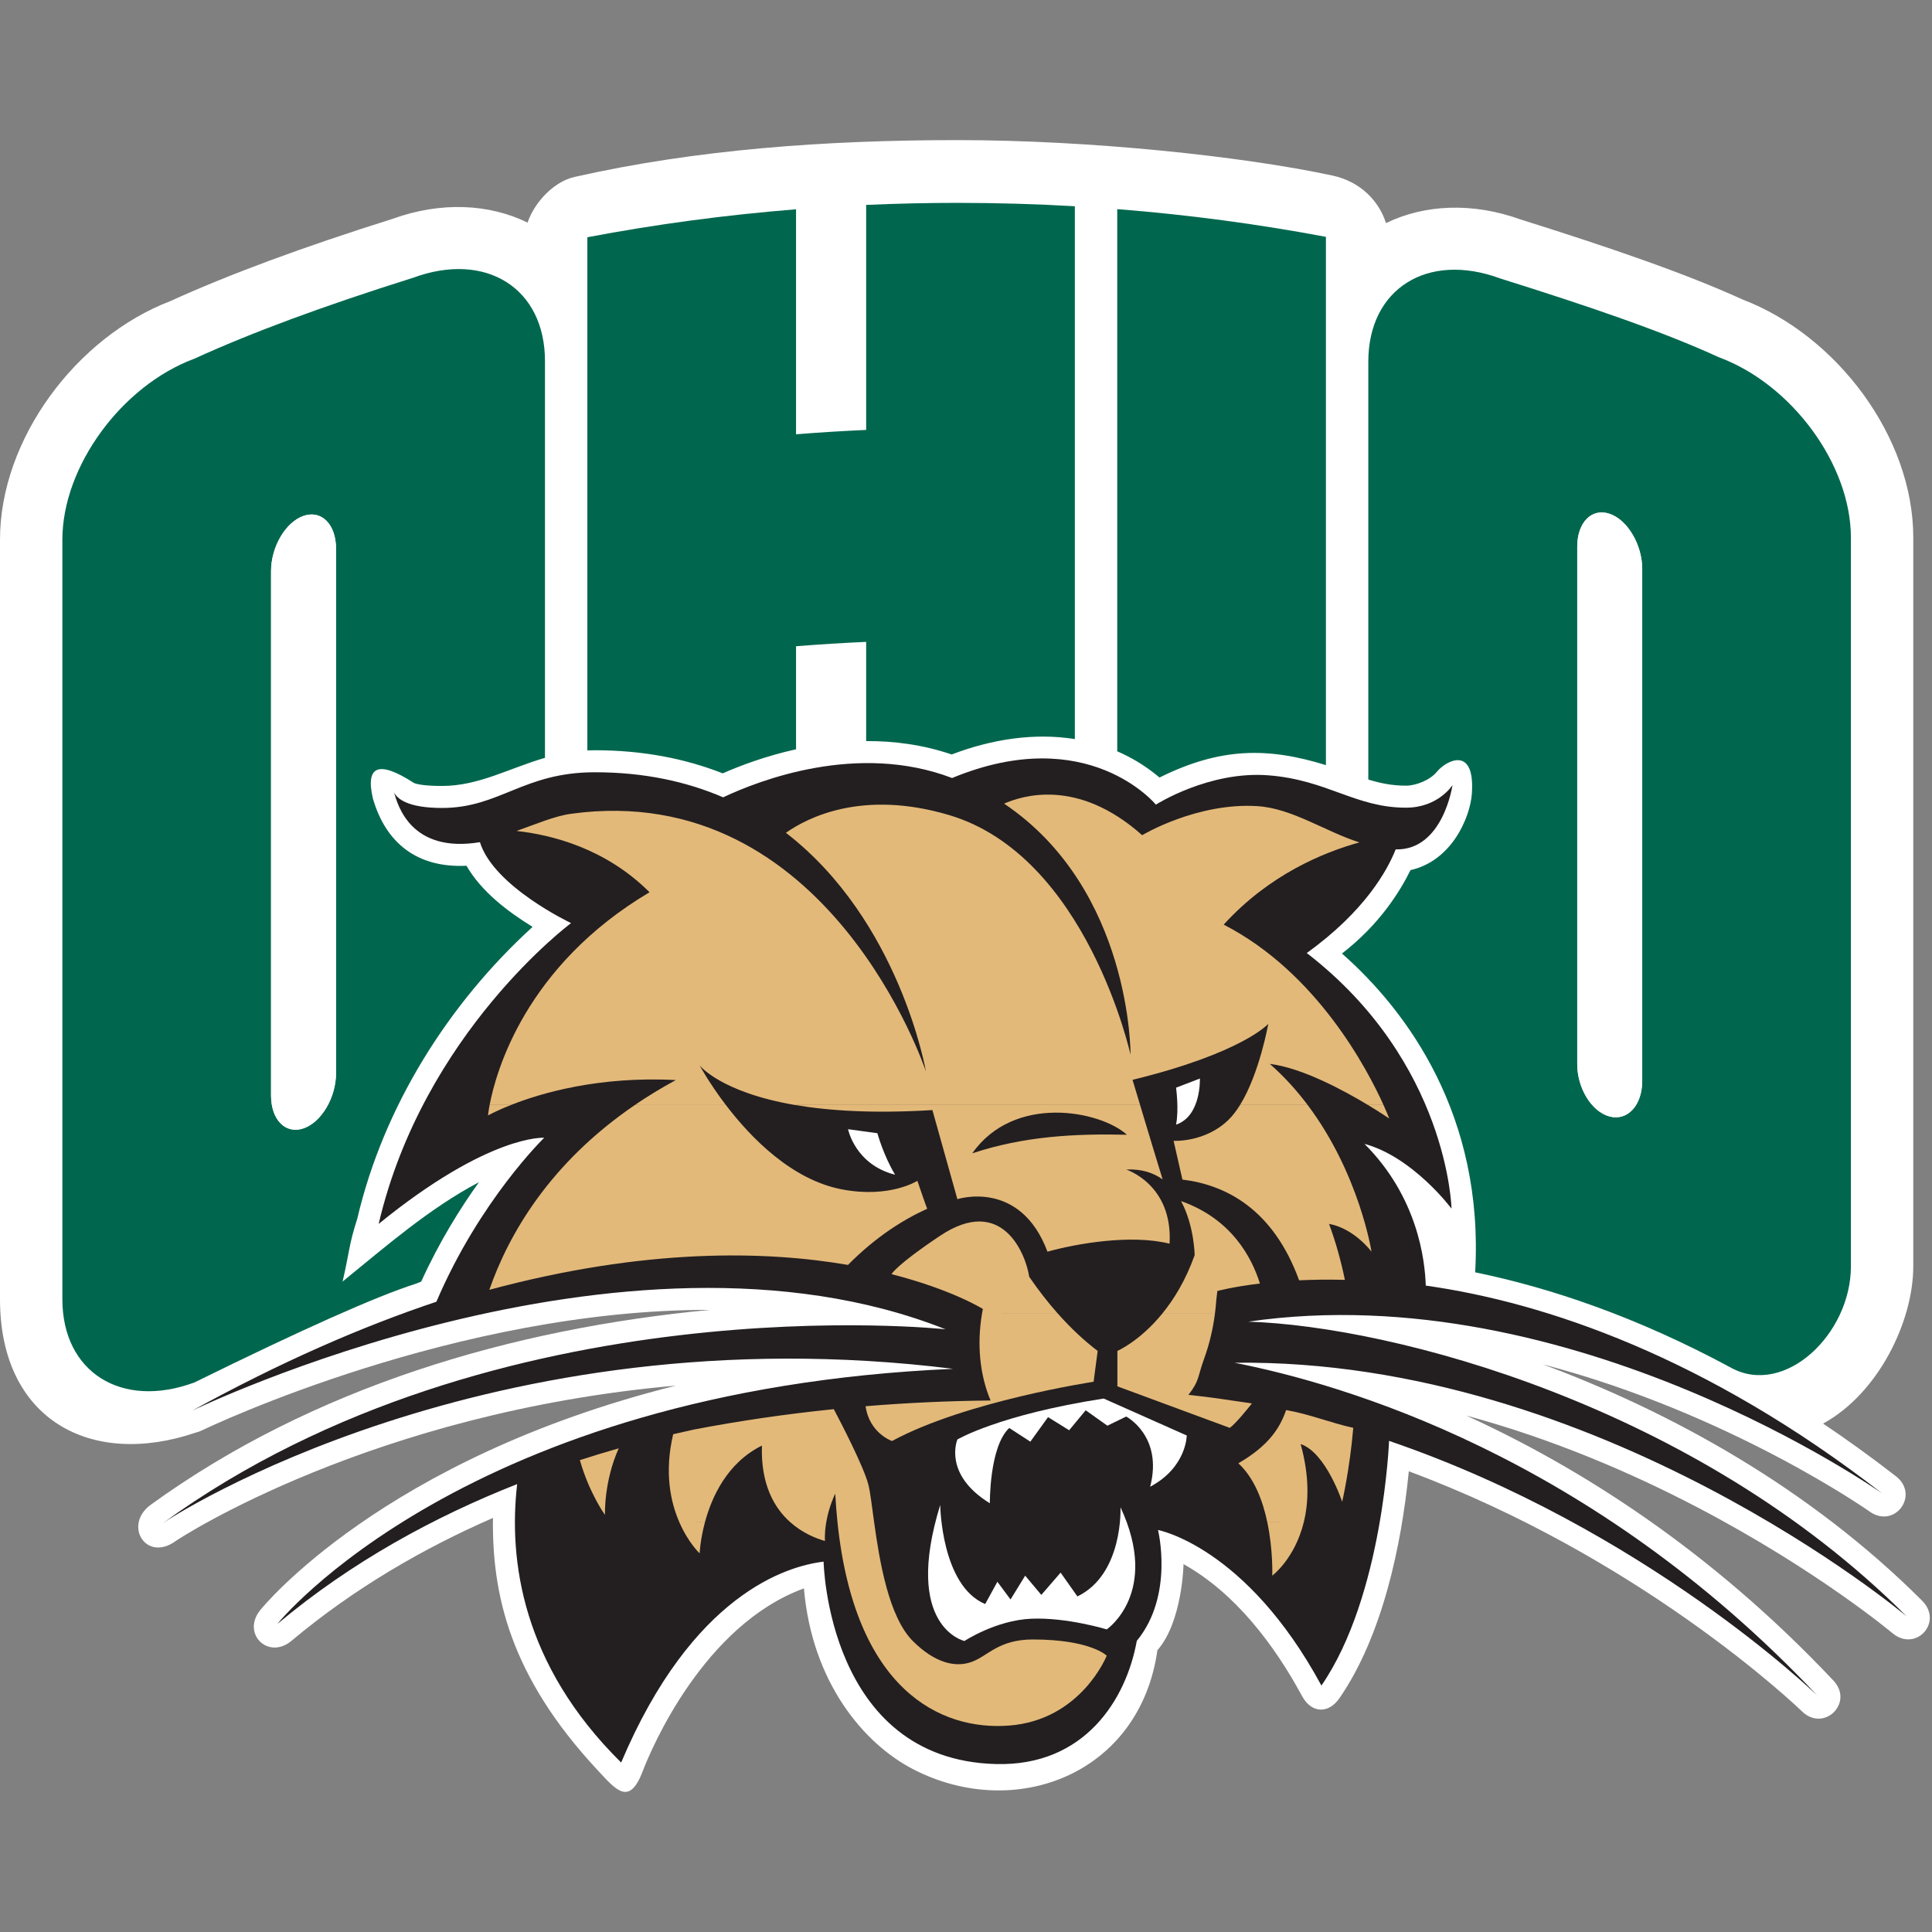 <?xml version="1.0" encoding="UTF-8"?>
<svg width="200px" height="200px" viewBox="0 0 200 200" version="1.1" xmlns="http://www.w3.org/2000/svg" xmlns:xlink="http://www.w3.org/1999/xlink">
    <rect x="0" y="0" width="200" height="200" fill="#808080" stroke="none"/>
    <!-- Generator: Sketch 54.1 (76490) - https://sketchapp.com -->
    <title>ohio</title>
    <desc>Created with Sketch.</desc>
    <g id="ohio" stroke="none" stroke-width="1" fill="none" fill-rule="evenodd">
        <g id="ohio_BGD">
            <g id="ohio" transform="translate(0, 14)">
                <g id="g10" transform="translate(100, 85.997) scale(-1, 1) rotate(-180) translate(-100, -85.997) translate(0, 0.497)">
                    <g id="g12">
                        <path d="M122.518,23.579 C122.518,23.579 122.418,17.647 119.813,14.664 C118.004,1.849 105.134,-3.085 94.586,2.316 C89.377,4.984 84.045,11.402 83.223,21.067 C72.827,17.272 67.406,4.431 66.542,2.161 C65.139,-1.53 63.786,0.184 61.816,2.301 C52.786,12.006 50.926,20.444 51.03,28.36 C43.811,25.213 36.662,21.076 30.174,15.639 C27.78,13.633 24.979,16.373 26.933,18.811 C27.177,19.115 39.616,34.459 69.972,42.059 C38.501,39.289 18.567,26.247 18.218,25.99 C15.149,23.736 12.786,27.534 15.506,29.652 C32.386,41.915 53.035,47.957 73.498,49.899 C47.244,49.956 21.752,37.83 20.92,37.43 C20.677,37.312 20.459,37.236 20.248,37.19 C9.413,33.508 0,38.519 0,50.999 L0,129.637 C0,140.034 7.895,150.599 17.645,154.331 C23.648,157.066 31.32,159.912 40.668,162.851 C45.638,164.645 50.628,164.408 54.615,162.453 C55.343,164.612 57.388,166.708 59.453,167.175 C72.046,170.022 85.422,170.993 99.139,170.993 C112.786,170.993 128.578,169.335 137.934,167.324 C140.887,166.69 142.764,164.645 143.478,162.401 C147.46,164.342 152.437,164.572 157.394,162.783 C166.742,159.847 174.413,157.212 180.416,154.482 C190.145,150.758 198.062,140.267 198.062,129.848 L198.062,54.409 C198.062,48.723 194.464,41.262 188.726,38.128 C191.205,36.465 193.719,34.652 196.263,32.678 C198.763,30.737 196.135,27.191 193.55,29.017 C193.534,29.03 179.119,39.183 159.703,44.263 C172.923,39.361 187.267,31.499 198.972,19.798 C201.206,17.564 198.314,14.411 195.894,16.443 C195.894,16.443 188.11,22.979 175.701,29.464 C168.9,33.019 160.759,36.533 151.785,38.958 C163.349,33.68 176.915,25.19 189.79,11.532 C191.961,9.229 188.813,6.131 186.542,8.336 C186.542,8.336 182.206,12.549 174.626,17.877 C167.536,22.862 157.647,28.795 145.84,33.189 C145.073,25.434 143.085,16.131 138.669,9.715 C137.517,8.041 135.756,8.136 134.788,9.922 C131.937,15.192 127.886,20.587 122.518,23.579 L122.518,23.579" id="path14" fill="#FFFFFF" fill-rule="nonzero"></path>
                        <path d="M98.67,43.797 C50.479,49.781 17.609,28.386 16.845,27.808 C51.424,52.93 97.882,47.891 97.882,47.891 C64.495,61.119 19.905,39.47 19.905,39.47 C29.097,44.533 37.521,48.178 45.175,50.742 C49.665,61.253 56.336,67.716 56.336,67.716 C56.336,67.716 50.676,68.128 39.2,58.802 C43.815,78.559 59.117,89.938 59.117,89.938 C59.117,89.938 51.106,93.713 49.681,98.316 C42.508,97.129 41.159,102.195 40.791,103.475 C41.069,102.882 42.083,101.857 45.757,101.857 C51.732,101.857 54.171,105.553 61.582,105.553 C66.718,105.553 71.11,104.572 74.86,102.958 C78.599,104.722 88.795,108.685 98.561,104.957 C112.637,110.783 119.656,102.202 119.656,102.202 C119.656,102.202 125.158,105.711 131.291,105.237 C137.424,104.764 140.3,101.886 145.549,101.886 C148.896,101.886 150.362,104.223 150.362,104.223 C150.362,104.223 149.395,97.451 144.479,97.568 C143.641,95.45 141.323,91.185 135.274,86.841 C149.944,75.523 150.26,60.381 150.26,60.381 C150.26,60.381 146.277,65.724 141.25,67.084 C146.761,61.574 147.508,55.07 147.595,52.412 C159.937,50.673 176.614,45.049 194.866,30.879 C194.866,30.879 162.767,53.561 129.222,48.679 C144.183,48.206 175.523,40.017 197.361,18.186 C197.361,18.186 165.602,44.899 127.805,44.426 C138.987,42.222 164.711,34.815 188.132,9.969 C188.132,9.969 170.391,27.238 143.795,36.339 C143.795,36.339 143.186,20.298 136.793,11.008 C128.989,25.424 119.875,27.112 119.875,27.112 C119.875,27.112 121.563,20.361 117.681,15.635 C116.584,9.559 112.28,2.639 103.091,2.883 C85.64,3.347 85.259,23.836 85.259,23.836 C81.475,23.385 71.675,20.481 64.302,3.041 C54.027,13.179 52.629,24.01 53.536,31.864 C45.016,28.508 36.423,23.848 28.711,17.386 C28.711,17.386 48.117,41.592 98.67,43.797 L98.67,43.797" id="path16" fill="#231F20" fill-rule="nonzero"></path>
                        <path d="M131.195,27.899 C131.805,24.998 131.704,22.385 131.704,22.385 C131.704,22.385 134.027,24.115 134.962,27.9 L131.195,27.899 L131.195,27.899 Z M90.492,27.899 C91.053,23.843 92.006,18.108 94.493,15.621 C96.801,13.314 98.95,12.84 100.626,13.472 C102.302,14.103 103.404,15.779 106.917,15.779 C112.892,15.779 114.568,14.103 114.568,14.103 C114.568,14.103 111.927,7.436 104.452,6.866 C97.35,6.325 88.507,10.559 86.698,27.897 L90.492,27.899 Z M85.529,27.899 C85.329,26.718 85.402,25.973 85.402,25.973 C84.463,26.242 83.082,26.794 81.832,27.899 L85.529,27.899 L85.529,27.899 Z M72.971,27.899 C72.481,26.069 72.427,24.692 72.427,24.692 C72.427,24.692 71.257,25.788 70.334,27.897 L72.971,27.899 L72.971,27.899 L72.971,27.899 Z" id="path18" fill="#E3B97A"></path>
                        <path d="M64.051,35.566 C62.496,32.119 62.627,28.674 62.627,28.674 C62.627,28.674 61,30.922 60.028,34.345 C61.379,34.782 62.72,35.189 64.051,35.566 L64.051,35.566 Z M134.962,27.899 C135.475,29.97 135.57,32.656 134.642,36.01 C137.266,35.123 138.942,30.035 138.942,30.035 C138.942,30.035 139.719,33.35 140.09,37.686 C137.789,38.189 135.515,39.123 133.138,39.527 C132.505,37.686 131.349,35.845 128.194,34.018 C129.85,32.499 130.73,30.115 131.195,27.9 L134.962,27.899 Z M70.334,27.899 C69.422,29.979 68.751,33.05 69.687,37.027 C70.414,37.197 71.135,37.36 71.849,37.514 C76.535,38.41 81.365,39.118 86.314,39.621 C87.067,38.195 89.353,33.788 89.878,31.868 C90.072,31.16 90.244,29.694 90.492,27.897 L86.698,27.899 C86.598,28.853 86.52,29.847 86.465,30.883 C85.941,29.748 85.668,28.716 85.529,27.894 L81.832,27.899 C80.171,29.365 78.741,31.804 78.875,35.852 C75.268,34.065 73.672,30.518 72.971,27.9 L70.334,27.899 L70.334,27.899 Z M125.769,49.502 C125.57,47.969 125.219,46.412 124.657,44.867 C123.947,42.916 124.189,42.593 123.024,41.1 C125.307,40.874 127.371,40.531 129.597,40.214 C129.233,39.752 127.933,38.131 127.307,37.685 L115.673,41.983 L115.673,45.651 C115.673,45.651 117.965,46.636 120.307,49.497 L125.769,49.502 L125.769,49.502 Z M101.656,49.502 C101.108,46.255 101.451,43.113 102.544,40.518 C98.161,40.476 93.843,40.275 89.606,39.925 C90.006,37.108 92.344,36.325 92.344,36.325 C99.995,40.466 113.208,42.457 113.208,42.457 L113.631,45.647 C112.209,46.727 110.825,48.031 109.517,49.503 L101.656,49.502 L101.656,49.502 L101.656,49.502 Z" id="path20" fill="#E3B97A"></path>
                        <path d="M100.649,66.106 C106.033,67.884 111.249,68.151 116.658,68.028 C113.887,70.535 104.975,72.267 100.649,66.106 L100.649,66.106 Z M120.307,49.502 C121.519,50.978 122.743,52.96 123.671,55.568 C123.671,55.568 123.631,58.635 122.26,61.162 C127.488,59.323 129.587,55.318 130.426,52.628 C127.578,52.286 126.018,51.852 126.018,51.852 L125.913,50.944 C125.879,50.467 125.832,49.986 125.769,49.503 L120.307,49.502 Z M109.517,49.502 C108.471,50.679 107.474,51.963 106.544,53.324 C106.19,55.686 103.75,61.854 97.331,57.577 C92.725,54.505 92.293,53.596 92.293,53.596 C98.557,51.998 101.746,49.994 101.746,49.994 C101.714,49.828 101.684,49.664 101.656,49.499 L109.517,49.502 L109.517,49.502 Z M143.22,71.105 C143.619,70.225 143.812,69.707 143.812,69.707 C143.812,69.707 142.952,70.301 141.617,71.106 L143.22,71.105 Z M135.369,71.105 C140.723,63.991 141.978,55.924 141.978,55.924 C141.978,55.924 140.205,58.328 137.582,58.802 C138.289,56.885 138.825,54.938 139.222,53.007 C137.491,53.052 135.907,53.027 134.485,52.96 C131.799,60.324 126.921,62.836 122.404,63.388 L121.491,67.4 C121.491,67.4 124.721,67.203 127.15,69.549 C127.593,69.977 127.999,70.51 128.367,71.105 L135.369,71.105 L135.369,71.105 Z M118.022,71.105 C118.812,68.48 119.971,64.639 120.354,63.406 C119.398,64.093 118.168,64.508 116.584,64.426 C116.584,64.426 121.426,62.891 121.073,56.75 C117.065,57.759 111.357,56.745 108.434,55.923 C105.599,63.482 99.108,61.359 99.108,61.359 L96.523,70.582 C90.434,70.208 85.803,70.511 82.312,71.11 L118.022,71.105 Z M75.143,71.105 C77.71,67.737 81.94,63.37 87.158,62.372 C92.109,61.425 94.967,63.258 94.967,63.258 C94.967,63.258 95.954,60.367 95.984,60.367 C93.46,59.224 90.636,57.433 87.78,54.553 C79.224,56.026 66.794,56.318 50.654,51.976 C52.654,57.693 56.862,65.062 65.712,71.101 L75.143,71.105 Z M52.886,71.105 C51.345,70.497 50.518,70.023 50.518,70.023 C50.518,70.023 50.554,70.413 50.685,71.105 L52.886,71.105 L52.886,71.105 L52.886,71.105 Z" id="path22" fill="#E3B97A"></path>
                        <path d="M50.685,71.105 C51.339,74.554 54.368,85.497 67.241,93.131 C62.705,97.666 57.149,99.074 53.471,99.477 C55.521,100.193 57.394,101.017 59.117,101.254 C85.798,104.922 95.853,74.576 95.853,74.576 C95.853,74.576 93.177,90.17 81.358,99.286 C83.626,100.883 89.312,103.778 98.252,101.121 C112.509,96.883 117.033,76.312 117.033,76.312 C117.033,76.312 117.163,93.413 103.944,102.306 C105.687,103.061 111.468,105.067 118.236,99.038 C118.236,99.038 123.895,102.447 130.186,102.044 C133.769,101.814 137.194,99.417 140.72,98.291 C136.967,97.253 131.351,94.926 126.676,89.779 C136.32,84.83 141.558,74.797 143.22,71.108 L141.617,71.105 C139.069,72.643 134.788,74.951 131.449,75.365 C132.953,74.043 134.249,72.596 135.369,71.109 L128.367,71.105 C130.387,74.371 131.291,79.506 131.291,79.506 C131.291,79.506 128.614,76.489 117.239,73.713 C117.239,73.713 117.571,72.609 118.022,71.109 L82.312,71.105 C74.561,72.436 72.427,75.207 72.427,75.207 C72.427,75.207 73.403,73.385 75.143,71.102 L65.712,71.105 C67.024,71.996 68.438,72.863 69.962,73.689 C61.979,74.111 55.985,72.334 52.885,71.106 L50.685,71.105 L50.685,71.105" id="path24" fill="#E3B97A"></path>
                        <path d="M111.532,20.235 C116.304,22.542 115.993,29.466 115.993,29.466 C120.127,20.607 114.568,16.823 114.568,16.823 C114.568,16.823 110.426,18.086 106.759,17.928 C103.091,17.77 99.837,15.621 99.837,15.621 C99.837,15.621 93.433,17.064 97.331,29.702 C97.331,29.702 97.429,21.356 101.986,19.446 L103.249,21.753 L104.61,19.92 L106.127,22.385 L107.797,20.393 L109.795,22.7 L111.532,20.235 L111.532,20.235 Z M122.851,36.896 L114.252,40.72 C103.417,39.043 99.108,36.483 99.108,36.483 C99.108,36.483 97.568,32.891 102.469,29.879 C102.469,29.879 102.404,35.733 104.477,37.674 L106.662,36.257 L108.493,38.797 L110.678,37.438 L112.391,39.505 L114.635,37.911 L116.584,38.856 C116.584,38.856 120.423,36.848 119.064,31.591 C122.844,33.599 122.851,36.896 122.851,36.896 L122.851,36.896 Z M90.826,68.188 L87.79,68.602 C87.79,68.602 88.518,64.934 92.66,63.89 C91.457,65.882 90.826,68.188 90.826,68.188 L90.826,68.188 Z M121.745,72.9 L124.211,73.848 C124.211,73.848 124.369,69.955 121.745,69.075 C122.061,70.684 121.745,72.9 121.745,72.9 L121.745,72.9 L121.745,72.9 Z" id="path26" fill="#FFFFFF"></path>
                        <path d="M166.639,132.303 C164.782,132.945 163.276,131.425 163.276,128.909 L163.276,75.341 C163.276,72.825 164.782,70.397 166.639,69.917 C168.497,69.438 170.002,71.09 170.002,73.606 L170.002,126.584 C170.002,129.101 168.497,131.662 166.639,132.303 L166.639,132.303 Z M152.708,53.788 C153.63,69.981 145.719,80.799 138.92,86.787 C142.829,89.812 144.915,93.201 146.015,95.423 C150.339,96.394 152.196,100.951 152.365,103.314 C152.726,108.379 149.703,106.777 148.735,105.593 C148.053,104.756 146.598,104.165 145.549,104.165 C144.127,104.165 142.912,104.411 141.647,104.799 L141.647,148.054 C141.647,155.604 147.768,159.461 155.317,156.667 C164.529,153.776 172.068,151.203 177.934,148.516 C185.485,145.723 191.605,137.399 191.605,129.848 L191.605,54.409 C191.605,47.376 184.755,40.901 179.234,43.889 C169.447,49.184 160.456,52.194 152.708,53.788 L152.708,53.788 Z M137.259,160.978 L137.259,106.293 C131.283,108.142 126.367,108.157 120.034,105.007 L119.777,105.22 C118.483,106.272 117.1,107.098 115.656,107.722 L115.656,163.848 C123.023,163.267 130.237,162.301 137.259,160.978 L137.259,160.978 Z M111.268,164.147 L111.268,108.988 C107.09,109.657 102.658,108.981 98.52,107.394 C95.519,108.415 92.512,108.797 89.664,108.781 L89.664,119.051 C87.229,118.942 84.809,118.791 82.407,118.598 L82.407,107.932 C79.231,107.226 76.579,106.216 74.815,105.44 C70.988,106.945 66.598,107.832 61.582,107.832 C61.319,107.832 61.059,107.825 60.803,107.813 L60.803,160.938 C67.826,162.268 75.039,163.242 82.407,163.831 L82.407,140.539 C84.809,140.732 87.229,140.882 89.664,140.992 L89.664,164.284 C92.799,164.424 95.957,164.496 99.139,164.496 C103.22,164.496 107.265,164.378 111.268,164.147 Z M31.423,132.092 C29.566,131.45 28.06,128.89 28.06,126.373 L28.06,72.086 C28.06,69.57 29.566,68.05 31.423,68.692 C33.281,69.333 34.786,71.893 34.786,74.411 L34.786,128.697 C34.786,131.214 33.281,132.734 31.423,132.092 L31.423,132.092 Z M36.981,59.321 C39.687,70.904 46.397,81.578 55.131,89.546 C52.528,91.158 49.848,93.184 48.289,95.875 C43.164,95.625 39.925,98.247 38.601,102.844 C37.808,106.261 39.225,106.794 42.852,104.444 C43.21,104.286 44.106,104.135 45.757,104.135 C49.562,104.135 52.68,105.961 56.415,107.046 L56.415,148.122 C56.415,155.672 50.295,159.528 42.744,156.735 C33.534,153.843 25.994,151.053 20.128,148.367 C12.578,145.573 6.457,137.188 6.457,129.637 L6.457,50.999 C6.457,43.448 12.578,39.592 20.128,42.386 C31.301,47.885 38.932,51.289 43.021,52.597 C43.216,52.668 43.41,52.745 43.603,52.824 C45.479,56.955 47.657,60.434 49.579,63.118 C44.415,60.384 39.97,56.493 35.465,52.832 C36.171,55.853 36.097,56.587 36.981,59.321 L36.981,59.321 L36.981,59.321 Z" id="path28" fill="#00674E"></path>
                        <path d="M166.639,132.303 C164.782,132.945 163.276,131.425 163.276,128.909 L163.276,75.341 C163.276,72.825 164.782,70.397 166.639,69.917 C168.497,69.438 170.002,71.09 170.002,73.606 L170.002,126.584 C170.002,129.101 168.497,131.662 166.639,132.303 L166.639,132.303 Z" id="path28-path" fill="#FFFFFF"></path>
                        <path d="M31.423,132.092 C29.566,131.45 28.06,128.89 28.06,126.373 L28.06,72.086 C28.06,69.57 29.566,68.05 31.423,68.692 C33.281,69.333 34.786,71.893 34.786,74.411 L34.786,128.697 C34.786,131.214 33.281,132.734 31.423,132.092 L31.423,132.092 Z" id="path28-path" fill="#FFFFFF"></path>
                    </g>
                </g>
            </g>
        </g>
    </g>
</svg>